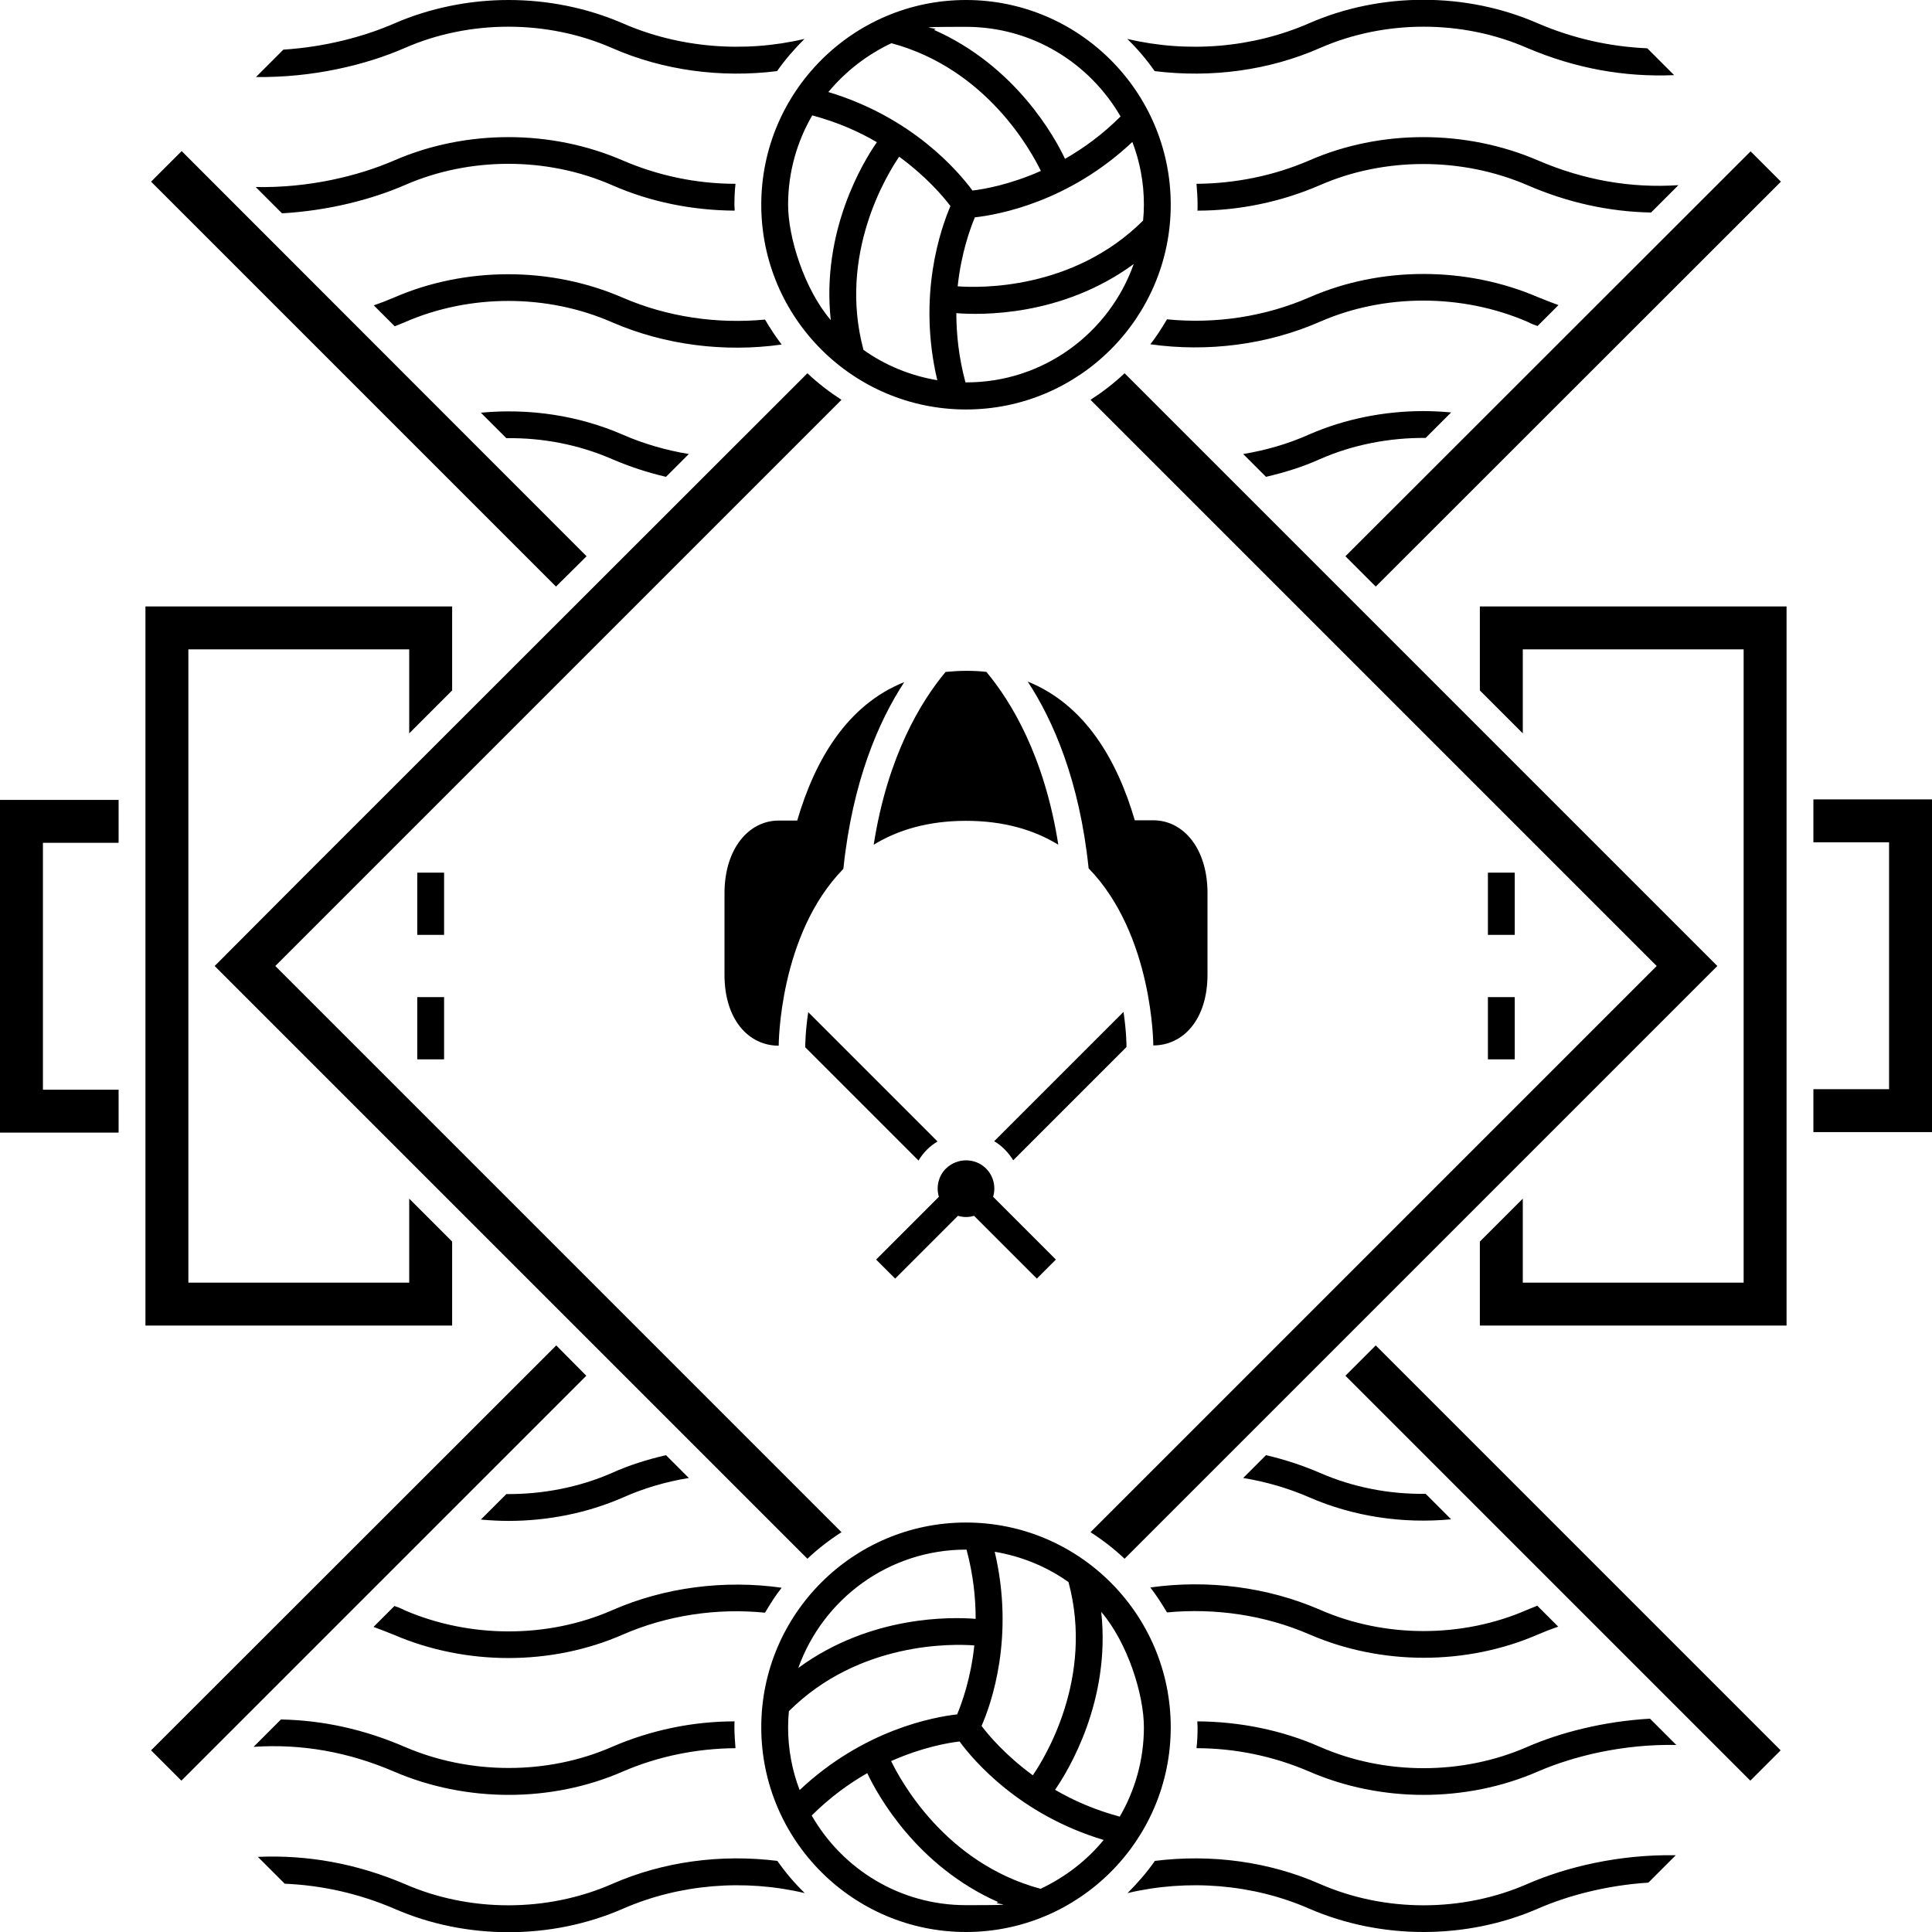 <?xml version="1.0" encoding="UTF-8"?>
<svg id="Layer_1" data-name="Layer 1" xmlns="http://www.w3.org/2000/svg" xmlns:xlink="http://www.w3.org/1999/xlink" version="1.1" viewBox="0 0 720 720">
  <defs>
    <style>
      .cls-1 {
        clip-path: url(#clippath);
      }

      .cls-2 {
        fill: none;
      }

      .cls-2, .cls-3 {
        stroke-width: 0px;
      }

      .cls-3 {
        fill: #000;
      }
    </style>
    <clipPath id="clippath">
      <rect class="cls-2" width="720" height="720"/>
    </clipPath>
  </defs>
  <g class="cls-1">
    <path class="cls-3" d="M640,360l-220.9,220.9c-3.9-3.7-8.2-7-12.7-9.9l211-211-211-211c4.5-2.9,8.8-6.2,12.7-9.9l220.9,220.9ZM428.7,591.6c2.3,3,4.3,6.1,6.2,9.3,18-1.7,36.5,1,53.1,8.2,13.4,5.8,28,8.7,42.6,8.7s29.3-2.9,42.6-8.7c2.3-1,4.9-2,7.5-2.9l-7.8-7.8c-1.3.5-2.5,1-3.7,1.5-24.2,10.6-53.1,10.6-77.3,0-19.6-8.5-41.9-11.3-63.2-8.3ZM419.8,389.6c0-.1,0-5.1-1.1-12.5l-48.2,48.2c2.9,1.7,5.3,4.2,7.1,7.1l42.2-42.2v-.6h0ZM491.9,548.9c-6.5-2.8-13.2-5-20.1-6.6l-8.5,8.5c8.5,1.4,16.8,3.8,24.6,7.2,16.5,7.2,34.9,9.9,52.9,8.2l-9.5-9.5c-13.5.2-27-2.4-39.4-7.8ZM554.5,394.8h10v-23.2h-10v23.2ZM357,453.1c2,.6,4.1.6,6,0l23.4,23.4,7.1-7.1-23.4-23.4c1.1-3.6.2-7.7-2.6-10.5-4.1-4.1-10.8-4.1-15,0-2.8,2.8-3.7,6.9-2.6,10.5l-23.4,23.4,7.1,7.1,23.4-23.4ZM147,598.5l-7.8,7.8c2.5.9,5,1.9,7.5,2.9,26.9,11.6,58.8,11.6,85.3,0,16.5-7.2,35-10,53.1-8.2,1.9-3.2,3.9-6.4,6.2-9.3-21.3-3-43.6-.2-63.2,8.4-24,10.5-52.9,10.5-77.3,0-1.3-.7-2.6-1.2-3.8-1.6ZM512.7,218.6l151-150.9-11.3-11.3-151,150.9,11.3,11.3ZM155.5,394.8h10v-23.2h-10v23.2ZM291.3,128.4c-2.3-3-4.3-6.1-6.2-9.3-18,1.7-36.5-1-53.1-8.2-13.4-5.8-28-8.7-42.6-8.7s-29.3,2.9-42.6,8.7c-2.3,1-4.9,2-7.5,2.9l7.8,7.8c1.3-.5,2.5-1,3.7-1.5,24.2-10.6,53.1-10.6,77.3,0,19.6,8.5,41.9,11.3,63.2,8.3ZM313.6,571l-211-211,211-211c-4.5-2.9-8.8-6.2-12.7-9.9l-188.1,188-32.8,32.9,220.9,220.9c3.9-3.7,8.2-7,12.7-9.9ZM228.1,171.1c6.5,2.8,13.2,5,20.1,6.6l8.5-8.5c-8.5-1.4-16.8-3.8-24.6-7.2-16.5-7.2-34.9-9.9-52.9-8.2l9.5,9.5c13.5-.2,27,2.4,39.4,7.8ZM564.5,325.2h-10v23.2h10v-23.2ZM360,250c-2.6,0-5.2.2-7.6.4-9.1,10.9-21.6,31.2-26.8,64.4,9-5.5,20.3-8.9,34.4-8.9s25.4,3.4,34.4,8.9c-5.2-33.2-17.7-53.5-26.8-64.4-2.4-.3-5-.4-7.6-.4ZM256.7,550.8l-8.5-8.5c-6.9,1.6-13.7,3.7-20.1,6.6-12.3,5.4-25.9,8-39.4,7.9l-9.5,9.5c3.4.3,6.8.5,10.3.5,14.6,0,29.3-2.9,42.6-8.7,7.8-3.5,16.1-5.9,24.6-7.3ZM165.5,325.2h-10v23.2h10v-23.2ZM297.1,305.8h-6.9c-11.1,0-20.2,10.4-20.2,27.1v30.4c0,16.7,9,26.4,20.2,26.4,0,0,0-41.3,24.1-65.9,3.4-32.7,13.2-55.1,22.7-69.6-21.3,8.5-33.3,29-39.9,51.6ZM429.8,389.6c11.1,0,20.2-9.6,20.2-26.4v-30.4c0-16.6-9-27.1-20.2-27.1h-6.9c-6.6-22.6-18.6-43.1-39.9-51.7,9.5,14.5,19.3,36.9,22.7,69.6,24.1,24.8,24.1,66,24.1,66ZM349.4,425.4l-48.2-48.2c-1.1,7.4-1.1,12.4-1.1,12.5v.6l42.2,42.2c1.8-3,4.2-5.4,7.1-7.1ZM207.3,501.4l-151,150.9,11.3,11.3,150.9-150.9-11.2-11.3ZM569.2,702.1c-24.2,10.6-53.1,10.6-77.3,0-19.1-8.4-40.7-11.2-61.5-8.6-3,4.3-6.5,8.3-10.2,12,22.4-5.3,46.7-3.4,67.7,5.8,13.4,5.8,28,8.7,42.6,8.7s29.3-2.9,42.6-8.7c11-4.8,25.5-8.7,41.2-9.7l10.2-10.2c-21-.4-40.9,4.4-55.3,10.7ZM436.3,643.7c0,42.1-34.2,76.3-76.3,76.3s-76.3-34.2-76.3-76.3,34.2-76.3,76.3-76.3,76.3,34.2,76.3,76.3ZM365.8,643.2c2.7,3.6,9,11,19.1,18.4,4.4-6.4,22.9-36.3,13.3-72-8-5.7-17.4-9.6-27.5-11.3,7.5,31.8-1.3,56.7-4.9,64.9ZM297.5,621.6c27-19.8,57.4-19,66.1-18.3,0-7.8-.9-16.5-3.4-25.8h-.2c-28.8,0-53.3,18.4-62.5,44.1ZM298,667.1c23.8-22.4,49.8-27.2,58.7-28.2,1.7-4.1,5.1-13.3,6.4-25.7-7.7-.6-42.9-1.6-69.1,24.5-.2,2-.3,4-.3,6,0,8.2,1.5,16.1,4.3,23.4ZM372.1,708.9c-30.6-13.5-45.2-40.2-48.9-48.1-6.8,3.9-13.9,9-20.7,15.8,11.5,20,32.9,33.4,57.5,33.4s8.1-.4,12.1-1.1ZM411.3,685.7c-31.3-9.4-48.4-29.5-53.7-36.7-4.4.5-14,2.2-25.5,7.3,3.4,7,20,38,55.7,47.6,9.1-4.3,17.2-10.5,23.5-18.2ZM417.3,677c5.7-9.8,9-21.2,9-33.3s-6-31.4-15.9-43c3.6,33.2-12.3,59.2-17.2,66.3,6.8,4,14.8,7.5,24.1,10ZM146.8,660.2c26.9,11.6,58.8,11.6,85.3,0,13.2-5.7,27.6-8.6,42-8.7-.2-2.6-.4-5.1-.4-7.8s0-1.5.1-2.2c-15.7,0-31.4,3.3-45.7,9.5-24,10.5-52.9,10.5-77.3,0-15-6.5-30.4-9.9-46.1-10.2l-10.2,10.2c17.9-1.2,35.3,1.9,52.3,9.2ZM573,121.5l7.8-7.8c-2.5-.9-5-1.9-7.5-2.9-26.9-11.6-58.8-11.6-85.3,0-16.5,7.2-35,10-53.1,8.2-1.9,3.2-3.9,6.4-6.2,9.3,21.3,3,43.6.2,63.2-8.4,24-10.5,52.9-10.5,77.3,0,1.3.7,2.6,1.2,3.8,1.6ZM551.5,257.3l16,16v-31.3h82.3v236h-82.3v-31.3l-16,16v31.3h114.3V226h-114.3v31.3ZM569.2,651c-24.2,10.6-53.1,10.6-77.3,0-14.3-6.3-30-9.4-45.7-9.5,0,.7.1,1.5.1,2.2,0,2.6-.1,5.2-.4,7.8,14.4,0,28.8,3,42,8.7,13.4,5.8,28,8.7,42.6,8.7s29.3-2.9,42.6-8.7c13.4-5.8,31.9-10.3,51.6-9.9l-9.8-9.8c-17.4,1-33.5,5.2-45.7,10.5ZM675.8,297.9v16h28.2v92h-28.2v16h44.2v-124h-44.2ZM501.4,512.7l150.9,150.9,11.3-11.3-150.9-150.9-11.3,11.3ZM228.1,702.1c-24.2,10.6-53.1,10.6-77.3,0-17.9-7.6-36.1-10.9-54.7-10.1l10,10c13.8.6,27.5,3.6,40.8,9.3,26.7,11.7,58.6,11.7,85.3,0,21.1-9.2,45.3-11.1,67.7-5.8-3.8-3.7-7.2-7.7-10.2-12-20.9-2.6-42.5.2-61.6,8.6ZM491.9,17.9c24.2-10.6,53.1-10.6,77.3,0,17.9,7.6,36.1,10.9,54.7,10.1l-10-10c-13.8-.6-27.5-3.6-40.8-9.3-26.7-11.7-58.6-11.7-85.3,0-21.1,9.2-45.3,11.1-67.7,5.8,3.8,3.7,7.2,7.7,10.2,12,21,2.6,42.5-.2,61.6-8.6ZM283.7,76.3c0-42.1,34.2-76.3,76.3-76.3s76.3,34.2,76.3,76.3-34.2,76.3-76.3,76.3-76.3-34.2-76.3-76.3ZM354.2,76.8c-2.7-3.6-9-11-19.1-18.4-4.4,6.4-22.9,36.3-13.3,72,8,5.7,17.4,9.6,27.5,11.3-7.5-31.8,1.4-56.7,4.9-64.9ZM422.5,98.4c-27,19.8-57.4,19-66.1,18.3,0,7.8.9,16.5,3.4,25.8h.2c28.8.1,53.4-18.4,62.5-44.1ZM422,52.9c-23.8,22.4-49.8,27.1-58.7,28.1-1.7,4.1-5.1,13.3-6.4,25.7,7.7.6,42.9,1.6,69.1-24.5.2-2,.3-4,.3-6,0-8.1-1.5-16-4.3-23.3ZM348,11.1c30.6,13.5,45.2,40.2,48.9,48.1,6.8-3.9,13.9-9,20.7-15.8-11.6-20-33-33.4-57.6-33.4s-8.1.4-12,1.1ZM308.7,34.3c31.3,9.4,48.4,29.5,53.7,36.7,4.4-.5,14-2.2,25.5-7.3-3.4-7-20-38-55.7-47.6-9.1,4.3-17.1,10.5-23.5,18.2ZM302.7,43c-5.7,9.8-9,21.2-9,33.3s6,31.4,15.9,43c-3.6-33.3,12.2-59.2,17.2-66.3-6.8-4-14.8-7.5-24.1-10ZM573.2,59.8c-26.9-11.6-58.8-11.6-85.3,0-13.2,5.7-27.6,8.6-42,8.7.2,2.6.4,5.1.4,7.8s0,1.5-.1,2.2c15.7,0,31.4-3.3,45.7-9.5,24-10.5,52.9-10.5,77.3,0,15,6.5,30.4,9.9,46.1,10.2l10.2-10.2c-17.8,1.2-35.3-1.9-52.3-9.2ZM463.3,169.2l8.5,8.5c6.9-1.6,13.7-3.7,20.1-6.6,12.3-5.4,25.9-8,39.4-7.9l9.5-9.5c-3.4-.3-6.8-.5-10.3-.5-14.6,0-29.3,2.9-42.6,8.7-7.8,3.5-16.1,5.9-24.6,7.3ZM168.5,462.7l-16-16v31.3h-82.3v-236h82.3v31.3l16-16v-31.3H54.2v268h114.3v-31.3h0ZM218.6,207.3L67.7,56.3l-11.4,11.4,150.9,150.9,11.4-11.3ZM150.8,17.9c24.2-10.6,53.1-10.6,77.3,0,19.1,8.4,40.7,11.2,61.5,8.6,3-4.3,6.5-8.3,10.2-12-22.4,5.3-46.7,3.4-67.7-5.8-13.4-5.8-28-8.7-42.6-8.7s-29.4,3-42.7,8.8c-11,4.8-25.5,8.7-41.2,9.7l-10.2,10.2c21.1.3,41-4.5,55.4-10.8ZM0,422.1h44.2v-16h-28.2v-92h28.2v-16H0v124ZM150.8,69c24.2-10.6,53.1-10.6,77.3,0,14.3,6.3,30,9.4,45.7,9.5,0-.7-.1-1.5-.1-2.2,0-2.6.1-5.2.4-7.8-14.4,0-28.8-3-42-8.7-13.4-5.8-28-8.7-42.6-8.7s-29.3,2.9-42.6,8.7c-13.4,5.8-31.9,10.3-51.6,9.9l9.8,9.8c17.4-1,33.5-5.2,45.7-10.5Z"/>
  </g>
</svg>